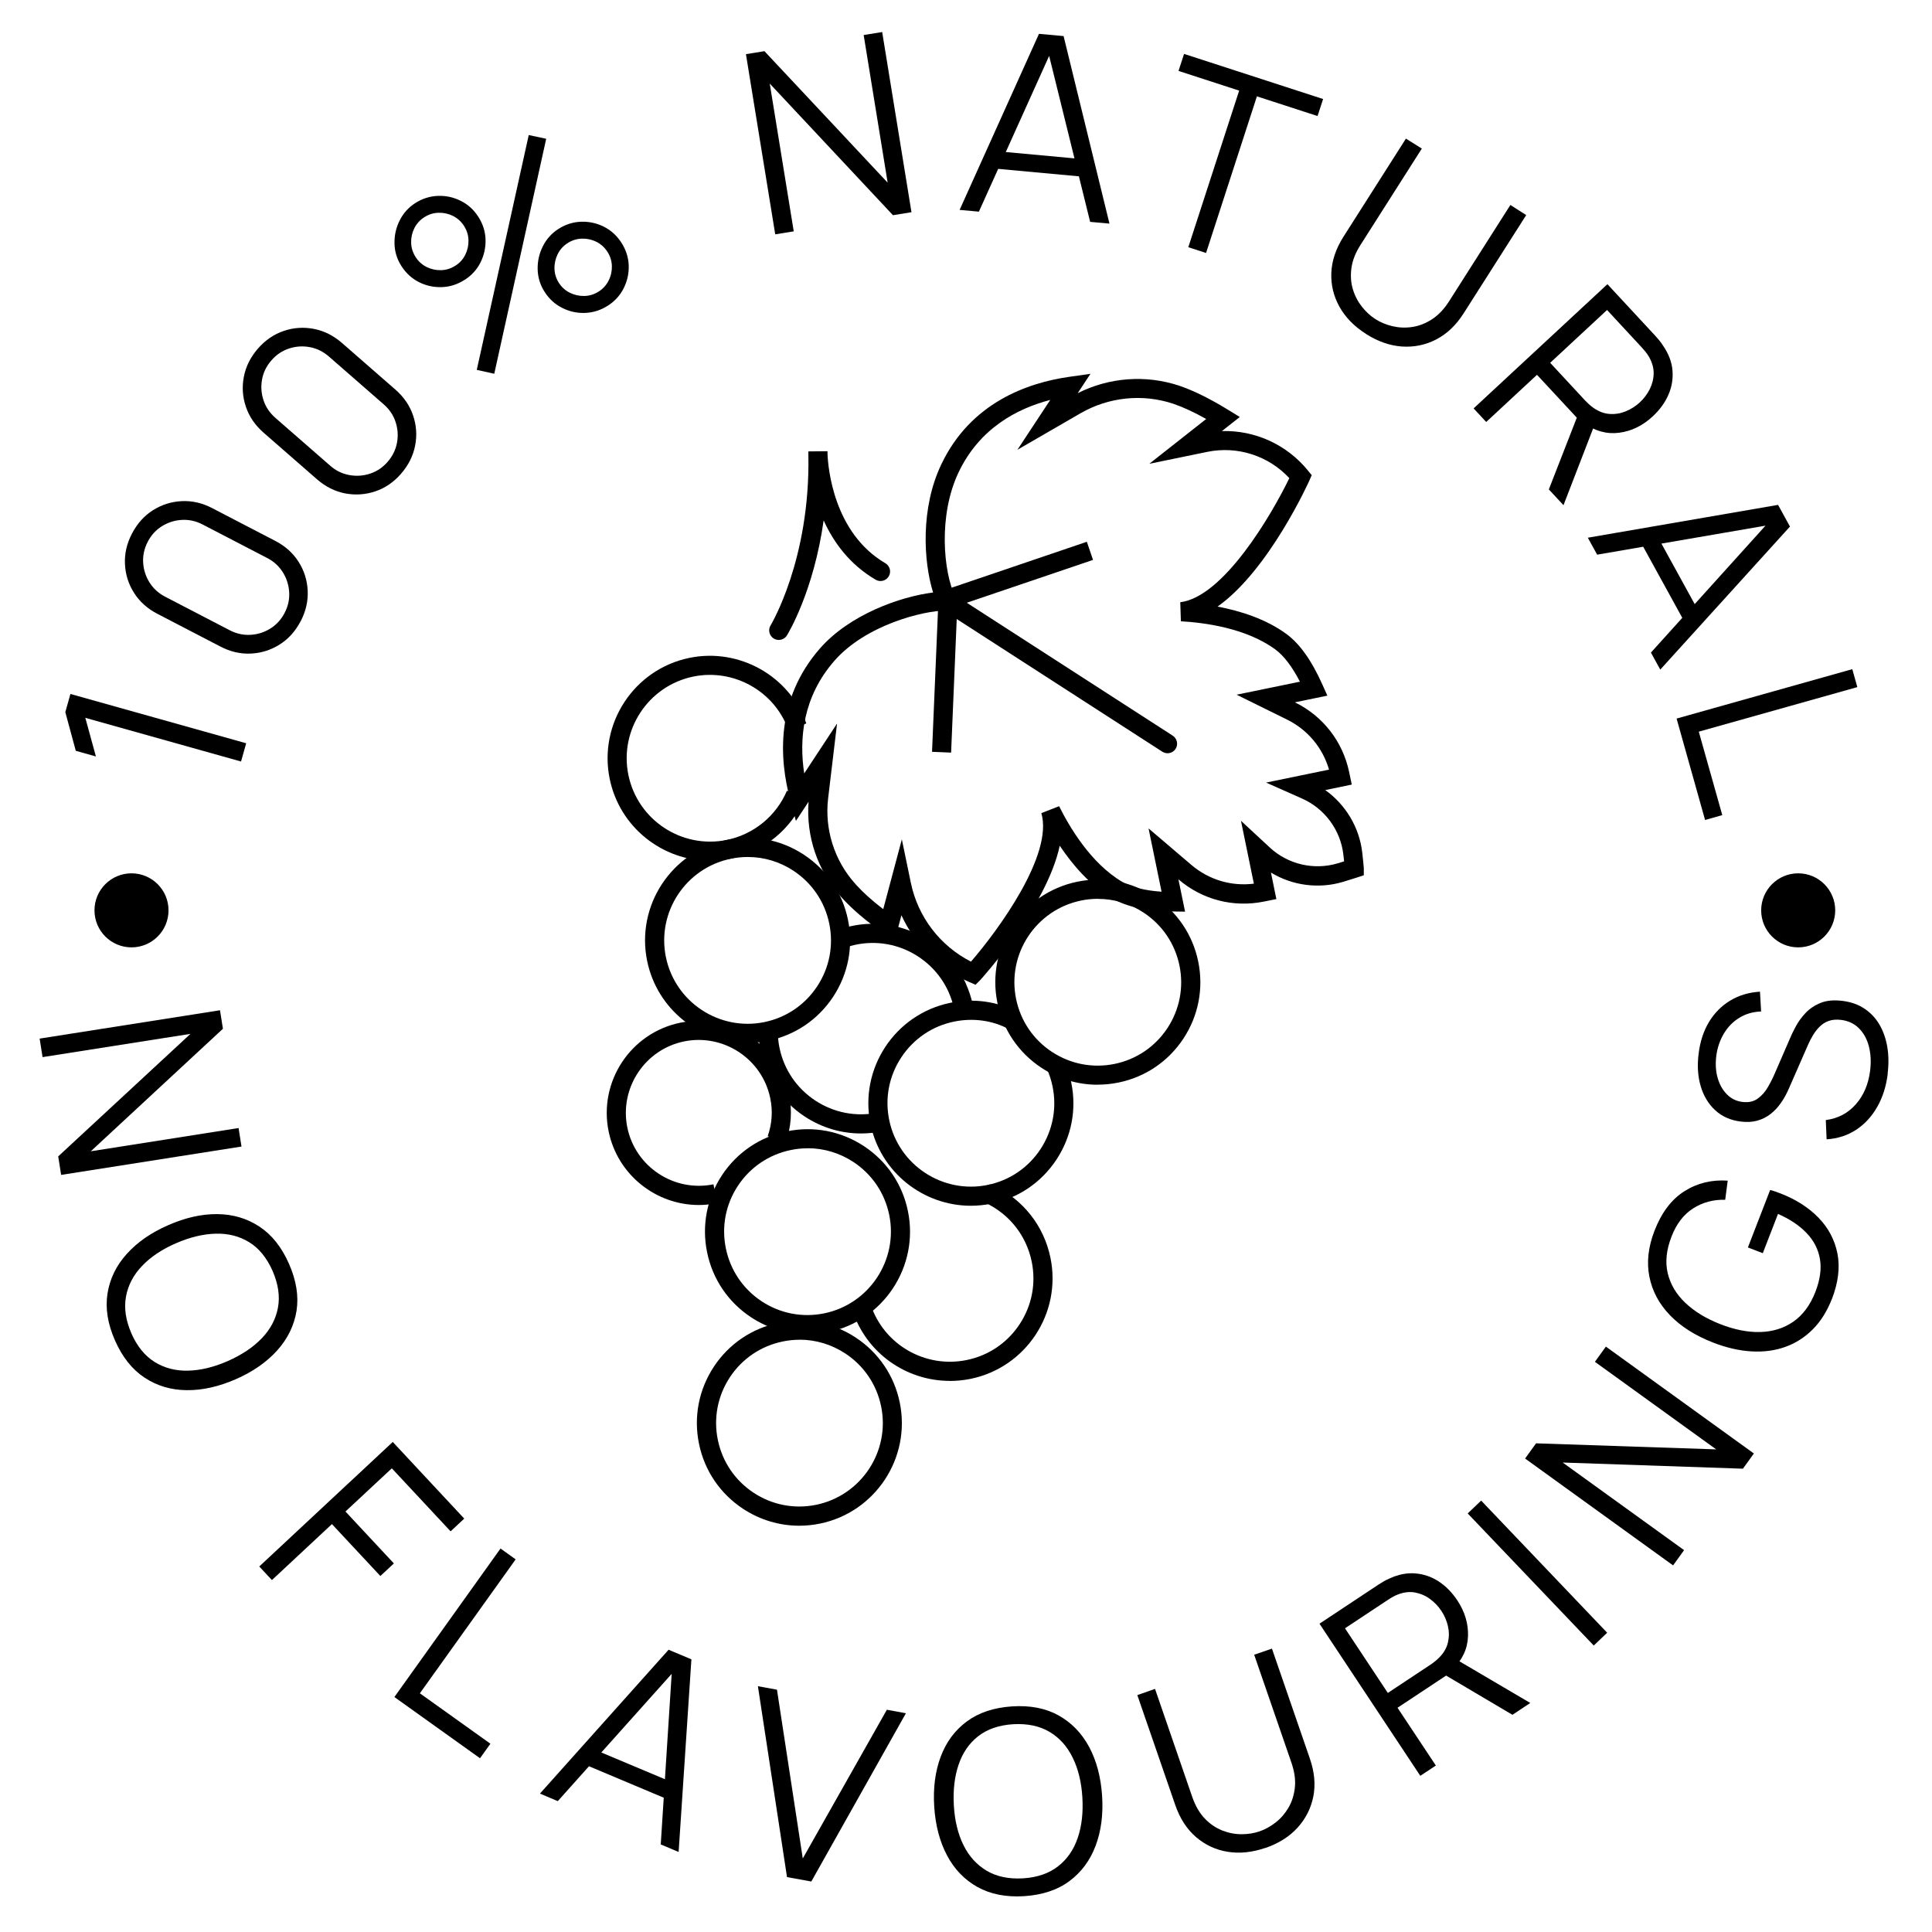<svg viewBox="0 0 310 310" version="1.1" xmlns="http://www.w3.org/2000/svg" id="Layer_1">
  
  <g>
    <g>
      <path d="M38.68,122.19l-24.99-7.01,1.7,6.2-3.23-.91-1.68-6.2.82-2.92,28.2,7.91-.82,2.92h0Z"></path>
      <path d="M48.24,99.67c-.83,1.6-1.95,2.85-3.36,3.74s-2.95,1.38-4.62,1.46-3.3-.29-4.9-1.13l-10.11-5.25c-1.6-.83-2.85-1.95-3.74-3.36-.9-1.41-1.38-2.95-1.46-4.62-.08-1.67.29-3.3,1.13-4.9s1.95-2.85,3.36-3.74,2.95-1.38,4.62-1.46,3.3.29,4.9,1.13l10.11,5.25c1.6.83,2.85,1.95,3.74,3.36.9,1.41,1.38,2.95,1.46,4.62.08,1.67-.29,3.3-1.12,4.9h-.01ZM45.67,98.34c.56-1.07.8-2.18.73-3.33s-.41-2.21-1.02-3.19c-.61-.97-1.44-1.73-2.5-2.28l-10.36-5.38c-1.07-.56-2.18-.8-3.33-.74-1.15.06-2.21.4-3.19,1-.98.61-1.75,1.45-2.3,2.52s-.8,2.18-.73,3.33.41,2.21,1.02,3.19c.61.97,1.45,1.74,2.52,2.29l10.36,5.38c1.06.55,2.16.79,3.31.73s2.21-.4,3.19-1c.98-.61,1.75-1.45,2.3-2.52Z"></path>
      <path d="M64.37,76c-1.19,1.36-2.57,2.31-4.15,2.84s-3.2.64-4.84.33c-1.64-.32-3.14-1.07-4.5-2.25l-8.58-7.49c-1.36-1.19-2.31-2.57-2.84-4.15-.54-1.58-.65-3.19-.33-4.84s1.07-3.14,2.25-4.5c1.19-1.36,2.57-2.31,4.15-2.84,1.58-.54,3.19-.64,4.83-.33,1.64.32,3.14,1.07,4.5,2.25l8.58,7.49c1.36,1.19,2.31,2.57,2.84,4.15.54,1.58.65,3.19.33,4.84-.32,1.64-1.07,3.14-2.25,4.5h.01ZM62.2,74.1c.79-.91,1.29-1.93,1.5-3.06s.13-2.25-.23-3.34-.99-2.03-1.89-2.81l-8.8-7.68c-.91-.79-1.93-1.3-3.06-1.51s-2.24-.14-3.34.22-2.04.99-2.83,1.9-1.3,1.93-1.5,3.06c-.21,1.13-.13,2.25.23,3.34s1,2.03,1.91,2.83l8.8,7.68c.9.79,1.91,1.28,3.04,1.49s2.24.14,3.34-.22,2.04-.99,2.83-1.9Z"></path>
      <path d="M74.52,44.92c-1.13.72-2.34,1.11-3.63,1.15s-2.51-.22-3.66-.8c-1.15-.58-2.09-1.44-2.82-2.58-.72-1.12-1.09-2.33-1.11-3.63-.03-1.3.25-2.53.83-3.69s1.42-2.09,2.51-2.79c1.13-.72,2.34-1.1,3.63-1.15s2.51.22,3.66.8c1.16.57,2.1,1.43,2.83,2.57s1.11,2.36,1.15,3.65c.03,1.29-.24,2.51-.81,3.66s-1.43,2.08-2.56,2.81h-.02ZM73.06,42.64c.71-.45,1.24-1.04,1.6-1.77s.53-1.5.51-2.32-.26-1.58-.71-2.29-1.05-1.24-1.77-1.61c-.73-.36-1.5-.53-2.32-.51s-1.58.26-2.28.71c-.71.45-1.24,1.04-1.61,1.77-.36.73-.53,1.5-.51,2.32s.26,1.58.71,2.29,1.04,1.24,1.77,1.61c.73.36,1.5.53,2.32.51.81-.02,1.57-.26,2.28-.71h.01ZM79.31,59.97l-2.81-.62,8.34-37.68,2.8.6-8.33,37.69h0ZM97.51,49.06c-1.13.72-2.34,1.1-3.63,1.15s-2.51-.22-3.66-.8c-1.15-.57-2.1-1.43-2.83-2.57-.72-1.12-1.09-2.33-1.12-3.63s.25-2.53.83-3.69,1.42-2.09,2.51-2.79c1.13-.72,2.34-1.11,3.63-1.15s2.51.22,3.66.8c1.15.58,2.09,1.44,2.82,2.58s1.12,2.36,1.16,3.64c.04,1.29-.23,2.5-.81,3.66-.58,1.15-1.44,2.09-2.57,2.81h0ZM96.06,46.78c.7-.44,1.23-1.03,1.6-1.77.37-.73.54-1.51.52-2.32-.02-.81-.26-1.58-.71-2.28-.45-.71-1.05-1.24-1.77-1.61-.73-.36-1.5-.53-2.33-.51-.82.03-1.58.26-2.28.71-.71.45-1.24,1.04-1.6,1.77s-.54,1.5-.52,2.32c.02.82.25,1.58.7,2.29s1.05,1.24,1.78,1.6,1.51.53,2.33.51c.81-.02,1.57-.26,2.28-.71Z"></path>
      <path d="M124.39,37.6l-4.7-28.91,2.97-.48,19.77,21.1-3.85-23.69,2.97-.48,4.7,28.91-2.97.48-19.77-21.12,3.85,23.71s-2.97.48-2.97.48Z"></path>
      <path d="M153.98,33.67l12.73-28.24,3.95.36,7.36,30.09-3.1-.28-7.01-28.38,1.17.11-12.01,26.63-3.1-.28h.01ZM159.11,27.01l.26-2.8,15.07,1.39-.26,2.79-15.07-1.39h0Z"></path>
      <path d="M190.67,39.67l8.16-25.13-9.73-3.16.89-2.73,22.31,7.24-.89,2.73-9.73-3.16-8.16,25.13-2.84-.92h-.01Z"></path>
      <path d="M219.19,53.58c-1.89-1.2-3.31-2.65-4.26-4.35-.95-1.7-1.39-3.52-1.31-5.46s.73-3.86,1.93-5.76l10.04-15.77,2.55,1.6-9.84,15.46c-.82,1.28-1.3,2.53-1.46,3.74-.16,1.21-.08,2.34.24,3.39s.81,1.98,1.46,2.8c.65.82,1.37,1.48,2.16,1.98.8.51,1.71.89,2.73,1.13s2.07.29,3.15.13c1.08-.16,2.13-.56,3.16-1.22s1.95-1.62,2.77-2.9l9.84-15.46,2.54,1.62-10.05,15.78c-1.21,1.9-2.68,3.29-4.4,4.18s-3.56,1.26-5.5,1.13c-1.95-.14-3.86-.81-5.75-2.01h0Z"></path>
      <path d="M236.45,65.53l21.47-19.93,7.69,8.29c.19.21.4.45.63.73s.44.57.64.89c.87,1.28,1.37,2.59,1.48,3.94.11,1.35-.11,2.65-.66,3.91-.55,1.26-1.39,2.41-2.51,3.45-1.62,1.5-3.42,2.38-5.41,2.63-1.98.25-3.87-.27-5.65-1.58l-.89-.59-6.62-7.13-8.15,7.57-2.03-2.19h0ZM248.52,78.53l4.81-12.34,2.76,1.36-5.22,13.51-2.34-2.52h0ZM248.73,58.21l5.6,6.04c.17.18.37.38.61.6s.49.42.75.6c.84.59,1.7.91,2.59.97.89.06,1.74-.08,2.58-.42.83-.34,1.58-.82,2.25-1.43.67-.62,1.2-1.33,1.61-2.14.4-.81.61-1.66.62-2.55,0-.89-.25-1.77-.77-2.66-.16-.27-.35-.54-.55-.79-.21-.25-.39-.47-.56-.65l-5.6-6.04-9.12,8.47h0Z"></path>
      <path d="M254.77,86.28l30.53-5.27,1.91,3.48-20.81,22.95-1.5-2.73,19.59-21.7.57,1.03-28.79,4.96-1.5-2.73h0ZM263.15,86.8l2.46-1.35,7.29,13.26-2.46,1.35-7.29-13.26Z"></path>
      <path d="M269.01,115.3l28.2-7.93.81,2.88-25.44,7.15,3.77,13.39-2.76.78-4.57-16.27h0Z"></path>
    </g>
    <g>
      <path d="M6.36,166.65l28.94-4.55.47,2.97-21.2,19.66,23.71-3.73.47,2.97-28.94,4.55-.47-2.97,21.22-19.66-23.73,3.73s-.47-2.97-.47-2.97Z"></path>
      <path d="M18.45,215.08c-1.18-2.67-1.57-5.18-1.2-7.54.38-2.36,1.4-4.47,3.09-6.34,1.68-1.87,3.89-3.41,6.64-4.61,2.74-1.21,5.37-1.8,7.88-1.78,2.51.02,4.77.69,6.76,2s3.58,3.3,4.75,5.97c1.18,2.68,1.58,5.2,1.21,7.55-.38,2.35-1.41,4.46-3.09,6.34-1.68,1.87-3.89,3.42-6.63,4.62s-5.37,1.8-7.89,1.77c-2.52-.02-4.77-.69-6.76-2s-3.58-3.3-4.76-5.98h0ZM21.07,213.92c.92,2.1,2.17,3.64,3.75,4.62s3.37,1.44,5.38,1.39c2.01-.05,4.14-.57,6.37-1.55,2.23-.99,4.05-2.2,5.44-3.65s2.25-3.09,2.59-4.91.05-3.79-.86-5.89c-.93-2.1-2.17-3.63-3.74-4.6-1.57-.97-3.36-1.43-5.37-1.38-2.01.05-4.14.56-6.38,1.53s-4.05,2.18-5.44,3.63-2.25,3.08-2.59,4.91-.06,3.79.85,5.89h0Z"></path>
      <path d="M41.6,251.35l21.42-19.98,11.47,12.3-2.19,2.04-9.43-10.11-7.44,6.93,7.77,8.33-2.17,2.02-7.77-8.33-9.63,8.98-2.04-2.19h.01Z"></path>
      <path d="M63.28,272.3l17.03-23.83,2.43,1.74-15.37,21.49,11.32,8.09-1.67,2.33-13.75-9.83h.01Z"></path>
      <path d="M86.63,287.8l20.65-23.09,3.66,1.54-2.05,30.91-2.87-1.21,1.87-29.18,1.09.46-19.48,21.77-2.87-1.21h0ZM93.52,283l1.09-2.59,13.95,5.86-1.09,2.59-13.95-5.87h0Z"></path>
      <path d="M126.28,301.19l-4.67-30.63,3.06.56,4.14,27.08,13.49-23.86,3.06.56-15.18,27-3.9-.71h0Z"></path>
      <path d="M164.33,304.25c-2.91.18-5.41-.31-7.49-1.47s-3.72-2.86-4.89-5.08-1.86-4.83-2.05-7.82c-.19-2.99.16-5.66,1.04-8.01s2.28-4.24,4.2-5.66,4.34-2.22,7.25-2.41c2.92-.19,5.42.3,7.5,1.47s3.71,2.86,4.89,5.08,1.86,4.83,2.06,7.82c.19,2.99-.16,5.66-1.05,8.01s-2.29,4.24-4.21,5.66c-1.91,1.42-4.33,2.22-7.25,2.41h0ZM164.15,301.39c2.29-.14,4.16-.79,5.62-1.93s2.52-2.66,3.16-4.57c.65-1.91.89-4.08.74-6.52s-.67-4.56-1.56-6.36c-.88-1.8-2.12-3.18-3.72-4.13-1.6-.94-3.54-1.35-5.83-1.22-2.29.15-4.15.79-5.61,1.93-1.45,1.14-2.5,2.66-3.14,4.57-.65,1.91-.9,4.08-.76,6.52s.65,4.55,1.53,6.35,2.12,3.17,3.72,4.13c1.59.95,3.54,1.36,5.83,1.23h.02Z"></path>
      <path d="M203.05,296.5c-2.12.73-4.14.94-6.06.63s-3.62-1.1-5.09-2.37-2.57-2.97-3.31-5.1l-6.1-17.67,2.84-1,5.97,17.33c.5,1.44,1.17,2.59,2.01,3.47s1.78,1.51,2.8,1.92c1.02.4,2.05.6,3.1.6s2.01-.16,2.9-.46c.9-.31,1.76-.79,2.58-1.43.82-.64,1.51-1.44,2.06-2.38s.89-2.02,1.02-3.23c.13-1.21-.06-2.54-.55-3.97l-5.98-17.33,2.85-.98,6.1,17.69c.73,2.13.91,4.14.54,6.04-.38,1.9-1.23,3.57-2.54,5.01s-3.04,2.52-5.15,3.25v-.02Z"></path>
      <path d="M227.9,284.95l-16.18-24.42,9.43-6.25c.24-.16.51-.33.82-.51.31-.18.64-.35.98-.49,1.4-.65,2.78-.93,4.13-.82,1.35.11,2.6.53,3.75,1.28s2.15,1.76,3,3.04c1.22,1.84,1.79,3.77,1.72,5.77s-.9,3.78-2.47,5.32l-.73.78-8.11,5.37,6.15,9.27-2.49,1.65h0ZM222.67,271.65l6.87-4.55c.2-.13.43-.3.69-.51.26-.2.5-.42.72-.65.72-.73,1.18-1.53,1.38-2.4.2-.87.2-1.73,0-2.61-.2-.88-.55-1.69-1.05-2.45s-1.12-1.4-1.85-1.93-1.54-.87-2.41-1.03c-.87-.15-1.79-.04-2.74.33-.3.12-.59.25-.87.42-.28.16-.53.31-.73.45l-6.87,4.55,6.88,10.38h-.02ZM242.68,275.15l-11.4-6.74,1.78-2.5,12.48,7.34-2.86,1.9Z"></path>
      <path d="M255.72,264.03l-20.22-21.19,2.16-2.06,20.22,21.2-2.16,2.06h0Z"></path>
      <path d="M268.46,251.18l-23.75-17.15,1.76-2.44,28.9.97-19.46-14.05,1.76-2.44,23.75,17.15-1.76,2.44-28.92-.99,19.48,14.06-1.76,2.44h0Z"></path>
      <path d="M293.92,208.46c-.75,1.92-1.75,3.53-3.02,4.81s-2.73,2.23-4.39,2.83-3.47.85-5.44.74-4.04-.58-6.2-1.42c-2.86-1.11-5.16-2.57-6.91-4.38s-2.85-3.88-3.31-6.2c-.46-2.31-.18-4.77.83-7.38,1.13-2.91,2.72-5.01,4.79-6.32s4.38-1.87,6.95-1.7l-.4,3.07c-1.9-.05-3.61.41-5.14,1.38-1.52.97-2.68,2.47-3.46,4.49-.84,2.13-1.05,4.1-.63,5.89s1.36,3.38,2.82,4.77c1.46,1.39,3.33,2.53,5.6,3.42,2.27.89,4.41,1.32,6.41,1.27s3.77-.59,5.3-1.64,2.72-2.64,3.56-4.77c.76-1.96,1.01-3.73.74-5.3-.27-1.57-.98-2.96-2.14-4.17-1.16-1.21-2.69-2.24-4.59-3.07l-2.44,6.3-2.39-.92,3.57-9.22c.31.08.62.17.95.29.32.12.56.21.7.26,2.47.95,4.5,2.25,6.1,3.89s2.61,3.56,3.05,5.77c.43,2.21.13,4.66-.91,7.34v-.03Z"></path>
      <path d="M302.9,172.28c-.25,2.03-.82,3.82-1.7,5.35-.88,1.54-2.01,2.76-3.39,3.66-1.38.9-2.96,1.41-4.72,1.52l-.13-3.09c1.94-.25,3.55-1.09,4.81-2.52,1.26-1.43,2.03-3.23,2.3-5.39.18-1.42.11-2.73-.2-3.92s-.84-2.15-1.6-2.9c-.75-.75-1.7-1.2-2.85-1.34-.75-.09-1.41-.04-1.98.16s-1.05.51-1.45.91c-.41.4-.76.85-1.06,1.35s-.56.98-.77,1.46l-3.11,7.1c-.37.86-.79,1.64-1.29,2.34-.49.71-1.05,1.3-1.68,1.79-.63.49-1.34.84-2.13,1.06s-1.67.26-2.64.14c-1.64-.2-3.01-.81-4.1-1.82-1.09-1.01-1.87-2.3-2.33-3.88-.46-1.57-.57-3.32-.32-5.23.24-1.94.8-3.63,1.67-5.07.88-1.44,2.01-2.58,3.41-3.42,1.39-.84,2.98-1.31,4.76-1.42l.18,3.18c-1.29.04-2.44.37-3.46.99s-1.85,1.45-2.49,2.51-1.06,2.26-1.24,3.61c-.16,1.31-.09,2.49.22,3.56.31,1.07.81,1.95,1.49,2.63.68.69,1.5,1.09,2.47,1.21.98.12,1.8-.05,2.46-.53s1.21-1.09,1.64-1.85c.44-.76.81-1.5,1.12-2.23l2.38-5.48c.23-.57.55-1.24.96-2,.4-.76.93-1.49,1.58-2.18.65-.69,1.46-1.23,2.42-1.62.96-.39,2.14-.49,3.52-.32,1.35.17,2.52.58,3.52,1.25s1.8,1.52,2.41,2.57c.61,1.05,1.02,2.24,1.25,3.58.22,1.33.24,2.76.05,4.28h.02Z"></path>
    </g>
  </g>
  <g>
    <g>
      <path d="M156.53,158.01l-.96-.42c-4.89-2.13-8.76-5.98-10.93-10.73l-1.1,4.13-1.8-1.26c-2.76-1.94-4.99-3.84-6.62-5.64l-.26-.29c-3.7-4.16-5.54-9.64-5.12-15.16l-2.03,3.08-.89-3.28c-1.8-6.61-2.43-16.22,4.77-24.42,4.74-5.4,12.83-8.29,18.13-8.95-1.55-4.97-2.05-13.52,1.33-20.59,4.7-9.85,13.77-13.06,20.55-14.02l3.37-.48-2.05,3.11c5.05-2.55,10.94-2.99,16.33-1.19,2.31.79,4.93,2.09,7.81,3.86l1.87,1.15-2.87,2.26c5.28-.16,10.4,2.14,13.82,6.35l.59.72-.37.85c-.07.17-6.49,14.42-14.74,20.24,3.61.68,7.75,1.97,11.07,4.41,2.14,1.58,4.03,4.24,5.77,8.14l.78,1.74-5.2,1.07.05.03c4.46,2.2,7.61,6.26,8.64,11.13l.43,2.04-4.26.88c3.27,2.33,5.47,5.97,5.94,10.03.09.8.25,2.32.25,2.52v1.12l-1.06.35c-.14.05-.96.31-2.28.71-3.91,1.17-8.13.59-11.56-1.49l.87,4.25-2.04.41c-4.88.98-9.84-.31-13.63-3.54l-.05-.05,1.07,5.2-1.91-.03c-4.27-.06-7.46-.74-9.76-2.09-3.57-2.09-6.39-5.4-8.44-8.46-2.11,9.85-12.65,21.45-12.78,21.58l-.74.74h0ZM144.71,134.7l1.44,6.95c1.13,5.48,4.7,10.13,9.65,12.65,4.41-5.1,13.24-17.17,11.29-23.83l2.85-1.11c1.62,3.26,5.08,9.17,10.12,12.13,1.47.86,3.59,1.4,6.32,1.59l-2.09-10.16,6.86,5.85c2.81,2.4,6.41,3.47,10.04,3.02l-2.07-10.09,4.64,4.3c2.91,2.7,7.07,3.66,10.87,2.53.39-.12.74-.22,1.04-.32-.03-.31-.07-.67-.12-1.08-.45-3.94-2.99-7.38-6.61-8.99l-5.79-2.57,10.1-2.08c-1.02-3.51-3.44-6.41-6.76-8.04l-8.07-3.98,10.16-2.09c-1.26-2.43-2.58-4.17-3.96-5.18-4.71-3.46-11.51-4.31-15.14-4.51l-.1-3.06c6.91-.84,14.59-13.9,17.5-19.91-3.35-3.6-8.33-5.21-13.19-4.21l-9.28,1.91,9.13-7.19c-1.92-1.08-3.69-1.9-5.27-2.44-4.94-1.65-10.37-1.09-14.89,1.52l-10.13,5.86,5.27-8c-5.37,1.4-11.35,4.58-14.7,11.6-3.32,6.95-2.44,16.07-.54,19.98l1.07,2.21h-2.45c-3.82,0-13.01,2.36-18,8.05-5.13,5.85-5.69,12.6-4.86,18.09l5.27-8-1.43,11.98c-.59,4.95.97,9.93,4.28,13.65l.25.28c1.11,1.23,2.56,2.53,4.31,3.87l2.99-11.21v.03Z"></path>
      <path d="M187.34,120.86c-.28,0-.57-.08-.83-.24l-35.44-22.87c-.71-.46-.92-1.41-.46-2.12.46-.71,1.41-.92,2.12-.46l35.44,22.87c.71.46.92,1.41.46,2.12-.29.45-.79.7-1.29.7Z"></path>
      <polygon points="152.61 120.76 149.55 120.63 150.63 95 174.39 86.93 175.38 89.84 153.6 97.23 152.61 120.76"></polygon>
    </g>
    <path d="M129.54,214.09c-3.18,0-6.3-.93-9.02-2.72-3.67-2.42-6.18-6.12-7.06-10.42-.89-4.3-.04-8.69,2.37-12.36,2.42-3.67,6.12-6.18,10.42-7.06,4.31-.89,8.7-.04,12.37,2.37,3.67,2.42,6.18,6.12,7.06,10.42,1.83,8.88-3.91,17.6-12.79,19.43h0c-1.12.23-2.24.34-3.35.34ZM129.6,184.25c-.91,0-1.82.09-2.72.28-3.5.72-6.51,2.76-8.48,5.74-1.97,2.99-2.65,6.56-1.93,10.05.72,3.5,2.76,6.51,5.74,8.48,2.99,1.97,6.56,2.65,10.06,1.93h0c7.22-1.49,11.89-8.58,10.41-15.8-.72-3.5-2.76-6.51-5.74-8.48-2.21-1.45-4.74-2.21-7.33-2.21h0Z"></path>
    <path d="M128.24,244.81c-3.18,0-6.3-.93-9.02-2.72-3.67-2.42-6.18-6.12-7.06-10.42-.89-4.3-.04-8.69,2.37-12.36,2.42-3.67,6.12-6.18,10.42-7.06,4.31-.89,8.7-.04,12.36,2.37,3.67,2.42,6.18,6.12,7.06,10.42,1.83,8.88-3.91,17.6-12.8,19.43h0c-1.12.23-2.23.34-3.35.34h.02ZM128.31,214.97c-.91,0-1.82.09-2.72.28-3.5.72-6.51,2.76-8.48,5.74-1.96,2.98-2.65,6.56-1.93,10.05.72,3.5,2.76,6.51,5.74,8.48,2.99,1.97,6.56,2.65,10.05,1.93,7.22-1.49,11.9-8.58,10.41-15.8-.72-3.5-2.76-6.51-5.75-8.48-2.21-1.45-4.74-2.21-7.33-2.21h0Z"></path>
    <path d="M152.39,221.57c-7,0-13.4-4.47-15.63-11.35l2.92-.95c2.11,6.48,8.77,10.33,15.45,8.95,3.5-.72,6.51-2.76,8.48-5.75s2.65-6.56,1.93-10.05c-.86-4.15-3.55-7.58-7.4-9.41l.64-1.34-.35-1.53.51-.1.52.21c4.73,2.24,8.04,6.46,9.09,11.56,1.83,8.88-3.91,17.6-12.8,19.43-1.12.23-2.25.34-3.35.34h0Z"></path>
    <path d="M112.13,193.35c-6.86,0-13.03-4.82-14.47-11.8-1.64-7.98,3.51-15.81,11.49-17.45,7.99-1.64,15.81,3.52,17.45,11.49.54,2.61.36,5.21-.52,7.74l-2.9-1.02c.7-1.99.84-4.05.41-6.1-1.3-6.32-7.51-10.39-13.82-9.11-6.32,1.3-10.4,7.5-9.11,13.82,1.3,6.32,7.51,10.4,13.82,9.11l.62,3.01c-1,.21-2,.31-2.98.31h.01Z"></path>
    <path d="M119.95,167.34c-7.64,0-14.51-5.37-16.11-13.14-1.83-8.88,3.91-17.6,12.8-19.43,4.31-.89,8.69-.04,12.36,2.38s6.18,6.12,7.06,10.42c.89,4.3.04,8.69-2.37,12.36-2.42,3.67-6.12,6.18-10.42,7.06h0c-1.11.23-2.22.34-3.32.34h0ZM119.98,137.51c-.91,0-1.82.09-2.72.28-7.23,1.49-11.9,8.57-10.41,15.8,1.49,7.23,8.59,11.89,15.8,10.41,3.5-.72,6.51-2.76,8.48-5.75,1.96-2.98,2.65-6.55,1.93-10.05s-2.76-6.51-5.74-8.48c-2.21-1.46-4.74-2.21-7.33-2.21h0Z"></path>
    <path d="M155.78,193.47c-7.64,0-14.51-5.36-16.11-13.13-1.83-8.88,3.91-17.6,12.8-19.43,3.74-.77,7.58-.24,10.81,1.49l-1.45,2.71c-2.6-1.39-5.7-1.81-8.74-1.19-3.5.72-6.51,2.76-8.48,5.75s-2.65,6.56-1.93,10.05c1.49,7.23,8.59,11.89,15.8,10.41,3.5-.72,6.51-2.76,8.48-5.75,1.96-2.99,2.65-6.56,1.93-10.05-.2-.99-.5-1.91-.91-2.82l2.8-1.26c.5,1.12.87,2.25,1.11,3.46.89,4.3.04,8.69-2.38,12.36s-6.12,6.18-10.42,7.06c-1.11.23-2.22.34-3.32.34h.01Z"></path>
    <path d="M176.11,174.05c-3.18,0-6.3-.93-9.01-2.72-3.67-2.42-6.18-6.12-7.06-10.42-1.83-8.88,3.91-17.6,12.8-19.43,4.3-.89,8.69-.04,12.36,2.38s6.18,6.12,7.06,10.42c.89,4.3.04,8.69-2.37,12.36-2.42,3.67-6.12,6.18-10.42,7.06-1.12.23-2.24.34-3.35.34h-.01ZM176.17,144.22c-.91,0-1.82.09-2.72.28-7.23,1.49-11.9,8.57-10.41,15.8.72,3.5,2.76,6.51,5.75,8.48,2.98,1.96,6.55,2.65,10.05,1.93h0c3.5-.72,6.51-2.76,8.48-5.74,1.96-2.98,2.65-6.56,1.93-10.05-.72-3.5-2.76-6.51-5.74-8.48-2.21-1.46-4.74-2.21-7.33-2.21h0Z"></path>
    <path d="M113.94,138.12c-7.64,0-14.51-5.37-16.11-13.14-1.83-8.88,3.91-17.6,12.79-19.42,7.97-1.64,16.04,2.88,18.76,10.52l-2.89,1.03c-2.21-6.21-8.77-9.88-15.25-8.55-7.22,1.49-11.9,8.57-10.41,15.8,1.49,7.22,8.56,11.89,15.8,10.41,4.31-.89,7.91-3.83,9.64-7.89l2.83,1.2c-2.12,4.98-6.55,8.6-11.84,9.69-1.11.23-2.22.34-3.32.34h0Z"></path>
    <path d="M124.95,102.68c-.27,0-.55-.07-.8-.23-.72-.44-.95-1.39-.5-2.11.06-.1,6.35-10.58,6.06-27.21-.02-.39,0-.63,0-.7l3.07-.03v.46c.09,2.19.97,12.65,9.28,17.51.73.43.98,1.37.55,2.1-.43.73-1.37.98-2.1.55-4.21-2.46-6.78-6.04-8.35-9.52-1.6,11.36-5.67,18.09-5.89,18.45-.29.47-.79.73-1.31.73Z"></path>
    <path d="M138.14,181.87c-3.18,0-6.3-.93-9.02-2.72-3.67-2.42-6.18-6.12-7.06-10.42-.2-.99-.32-2.08-.34-3.26l3.07-.06c.02.99.11,1.89.28,2.7.72,3.5,2.76,6.51,5.75,8.48,2.98,1.96,6.55,2.65,10.05,1.93l.62,3.01c-1.11.23-2.23.34-3.35.34h0Z"></path>
    <path d="M155.03,157.93c-1.3-2.9-3.42-5.37-6.16-7.12-3.71-2.36-8.11-3.14-12.4-2.19-.98.22-2.03.56-3.12,1.02l1.2,2.83c.91-.39,1.78-.67,2.57-.85,3.49-.77,7.07-.14,10.08,1.78s5.1,4.9,5.87,8.39l3-.66c-.24-1.11-.6-2.18-1.05-3.19h0Z"></path>
  </g>
  <circle r="5.94" cy="146.07" cx="21.1"></circle>
  <circle r="5.94" cy="146.07" cx="288.53"></circle>
</svg>